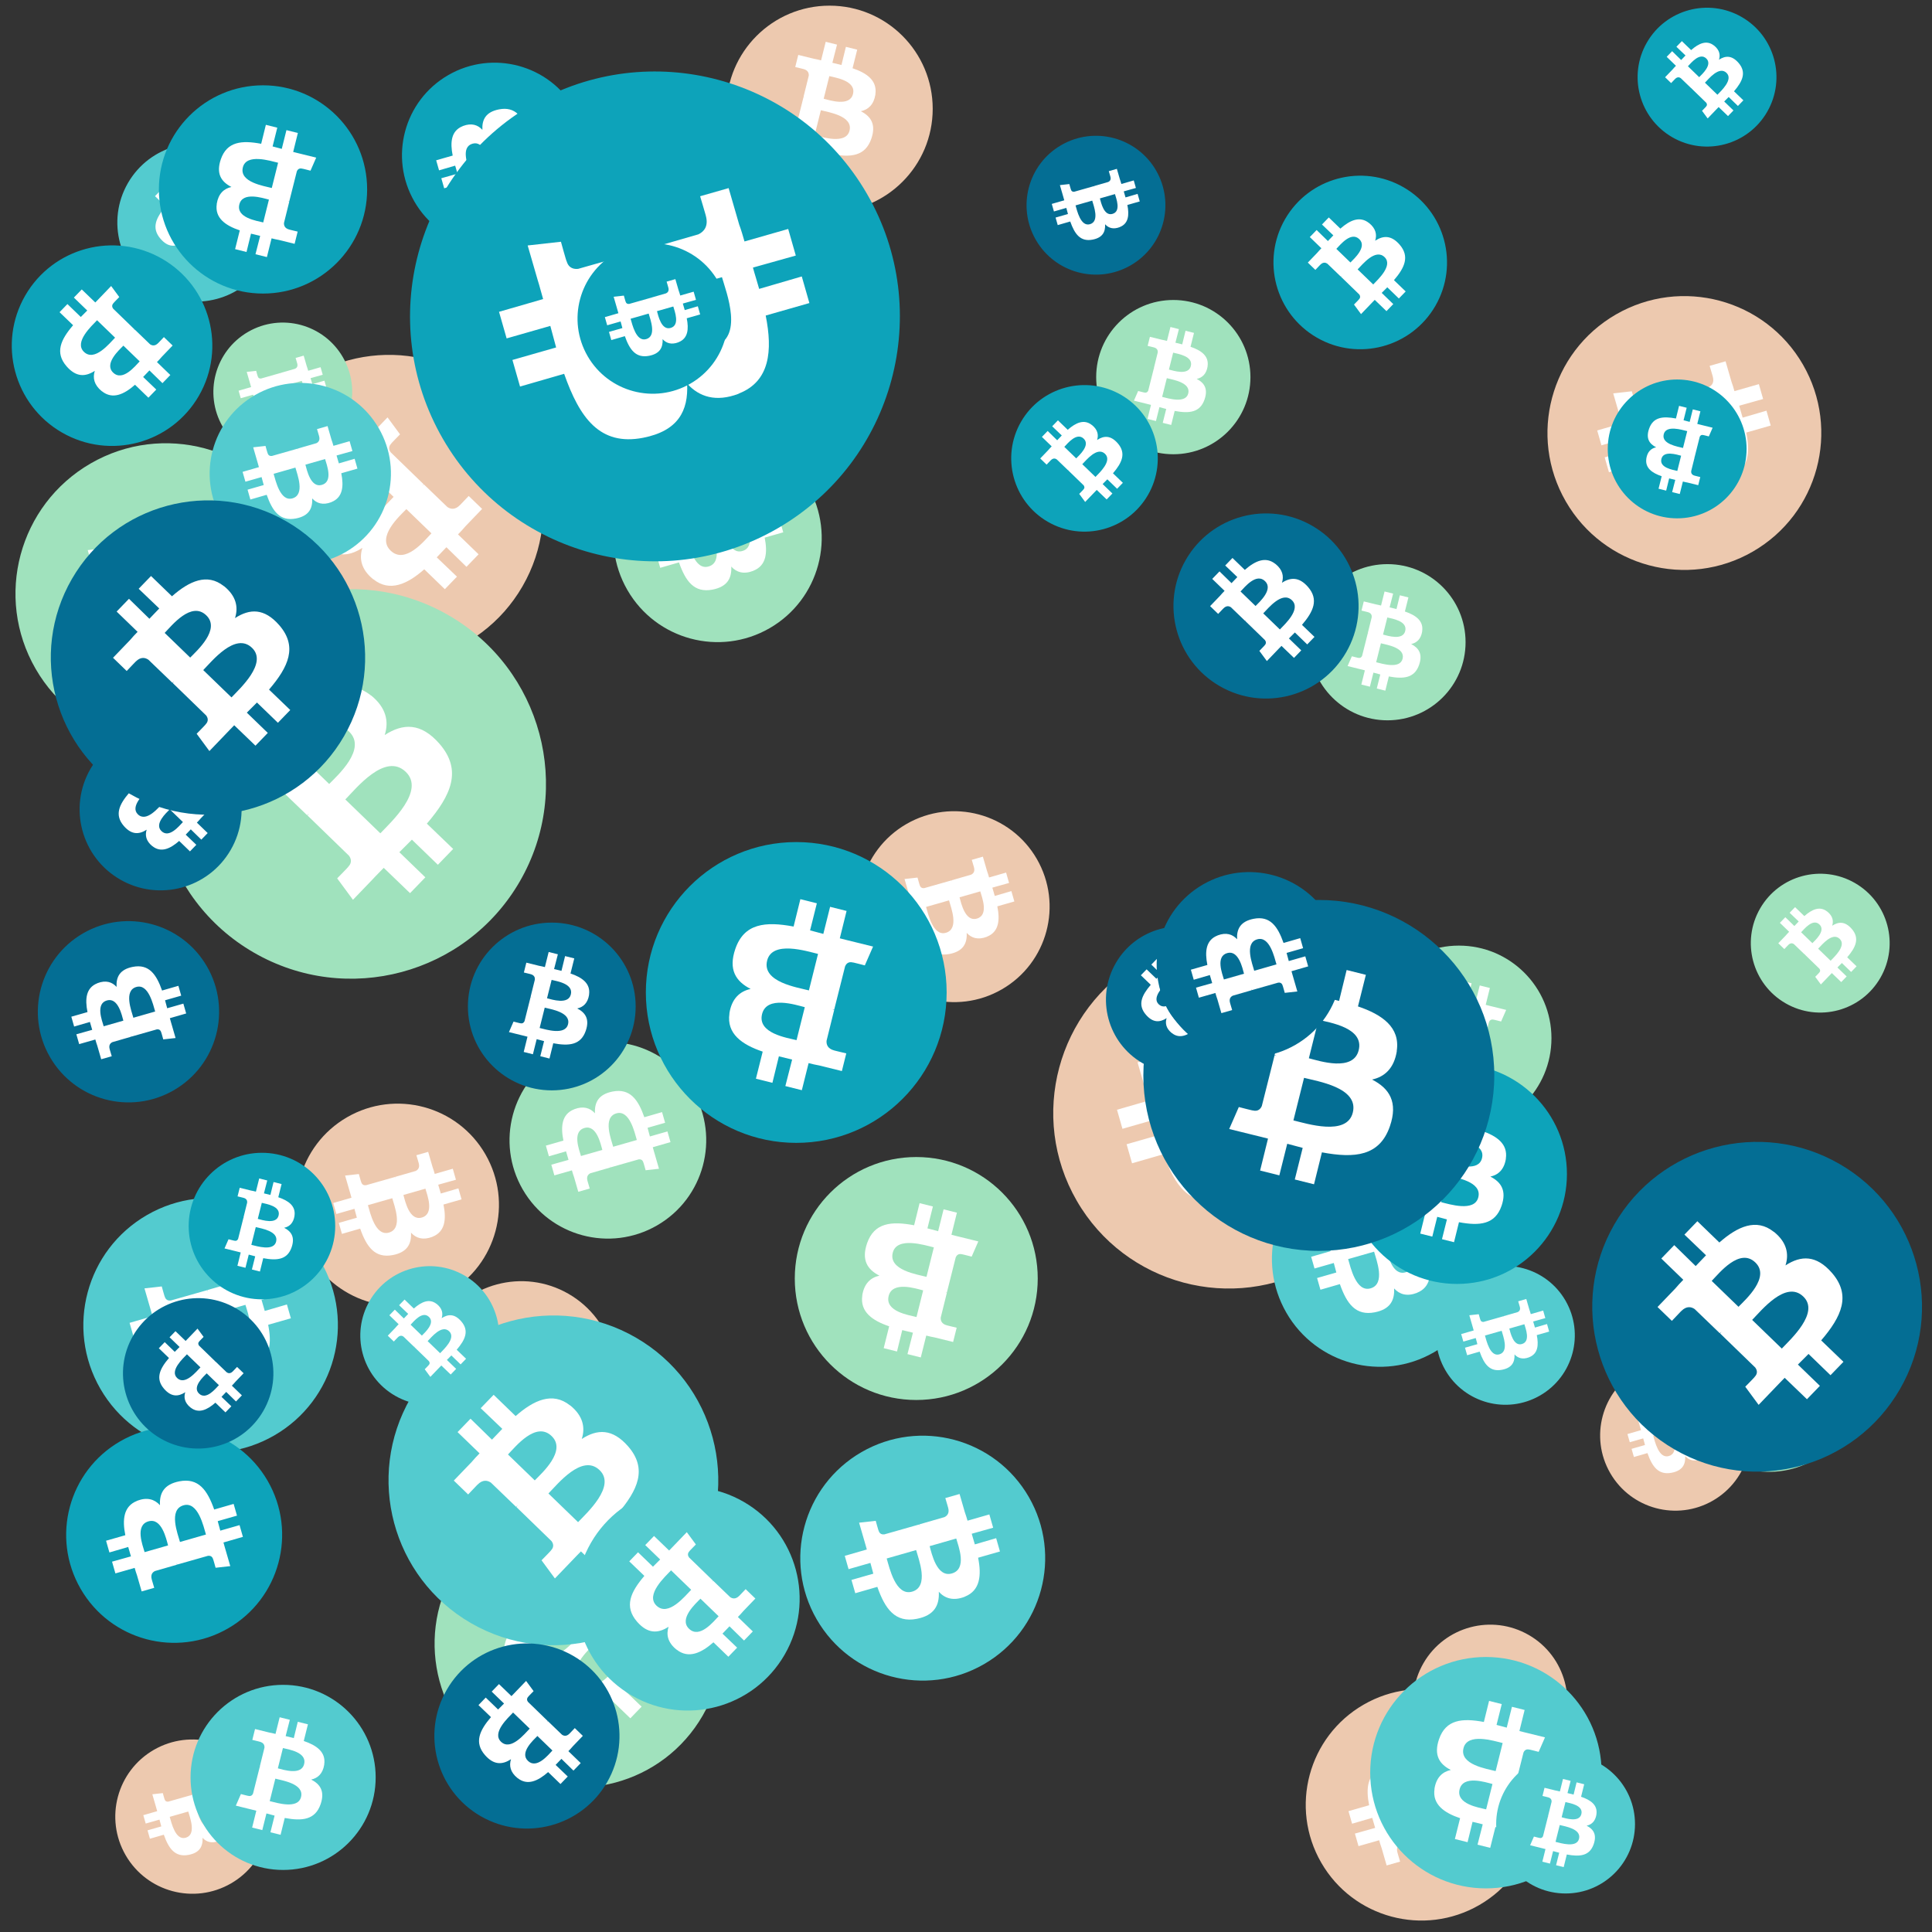 <svg viewBox="0 0 1024 1024"  xmlns="http://www.w3.org/2000/svg">
<rect x="0" y="0" width="1024" height="1024" fill="#333333" stroke="none"/>
<defs>
 <g id="asset1506" desc="Material Icons (Apache 2.0)/Logos/Bitcoin Logo">
  <path d="M738 439 c10 -68 -42 -105 -113 -129 l23 -92 -56 -14 -22 90 c-15 -4 -30 -7 -45 -11 l23 -90 -56 -14 -23 92 c-12 -3 -24 -6 -36 -8 l0 0 -77 -19 -15 60 c0 0 42 10 41 10 23 6 27 21 26 33 l-26 105 c2 0 4 1 6 2 -2 0 -4 -1 -6 -1 l-37 147 c-3 7 -10 17 -26 13 1 1 -41 -10 -41 -10 l-28 64 73 18 c14 3 27 7 40 10 l-23 93 56 14 23 -92 c15 4 30 8 45 12 l-23 92 56 14 23 -93 c96 18 168 11 198 -76 24 -70 -1 -110 -52 -136 37 -8 64 -33 72 -82 l0 0 zm-128 180 c-17 70 -135 32 -173 23 l31 -124 c38 10 160 28 142 101 zm17 -181 c-16 63 -114 31 -145 23 l28 -112 c32 8 134 23 117 89 l0 0 z" />
 </g>
<g id="asset1506_coin"><circle cx="511" cy="511" r="511" /><use href="#asset1506" fill="#FFF"/></g><g id="bitcoinArt107">
<use href="#asset1506_coin" fill="#EDC9AF" transform="translate(238,86) scale(0.107, 0.107) rotate(360, 512, 512)" />
<use href="#asset1506_coin" fill="#EDC9AF" transform="translate(558,497) scale(0.182, 0.182) rotate(1140, 512, 512)" />
<use href="#asset1506_coin" fill="#EDC9AF" transform="translate(749,861) scale(0.080, 0.080) rotate(3540, 512, 512)" />
<use href="#asset1506_coin" fill="#EDC9AF" transform="translate(226,679) scale(0.098, 0.098) rotate(2280, 512, 512)" />
<use href="#asset1506_coin" fill="#EDC9AF" transform="translate(61,922) scale(0.080, 0.080) rotate(420, 512, 512)" />
<use href="#asset1506_coin" fill="#EDC9AF" transform="translate(124,188) scale(0.160, 0.160) rotate(480, 512, 512)" />
<use href="#asset1506_coin" fill="#EDC9AF" transform="translate(397,127) scale(0.077, 0.077) rotate(1020, 512, 512)" />
<use href="#asset1506_coin" fill="#EDC9AF" transform="translate(820,157) scale(0.142, 0.142) rotate(1860, 512, 512)" />
<use href="#asset1506_coin" fill="#EDC9AF" transform="translate(692,895) scale(0.120, 0.120) rotate(3480, 512, 512)" />
<use href="#asset1506_coin" fill="#EDC9AF" transform="translate(848,721) scale(0.078, 0.078) rotate(1500, 512, 512)" />
<use href="#asset1506_coin" fill="#EDC9AF" transform="translate(385,3) scale(0.107, 0.107) rotate(2520, 512, 512)" />
<use href="#asset1506_coin" fill="#EDC9AF" transform="translate(455,430) scale(0.099, 0.099) rotate(60, 512, 512)" />
<use href="#asset1506_coin" fill="#EDC9AF" transform="translate(157,585) scale(0.105, 0.105) rotate(420, 512, 512)" />
<use href="#asset1506_coin" fill="#A0E2BD" transform="translate(325,230) scale(0.108, 0.108) rotate(2940, 512, 512)" />
<use href="#asset1506_coin" fill="#A0E2BD" transform="translate(724,501) scale(0.096, 0.096) rotate(2700, 512, 512)" />
<use href="#asset1506_coin" fill="#A0E2BD" transform="translate(274,780) scale(0.080, 0.080) rotate(2100, 512, 512)" />
<use href="#asset1506_coin" fill="#A0E2BD" transform="translate(270,552) scale(0.102, 0.102) rotate(960, 512, 512)" />
<use href="#asset1506_coin" fill="#A0E2BD" transform="translate(928,463) scale(0.072, 0.072) rotate(300, 512, 512)" />
<use href="#asset1506_coin" fill="#A0E2BD" transform="translate(581,159) scale(0.080, 0.080) rotate(2520, 512, 512)" />
<use href="#asset1506_coin" fill="#A0E2BD" transform="translate(694,299) scale(0.081, 0.081) rotate(1800, 512, 512)" />
<use href="#asset1506_coin" fill="#A0E2BD" transform="translate(230,795) scale(0.149, 0.149) rotate(1920, 512, 512)" />
<use href="#asset1506_coin" fill="#A0E2BD" transform="translate(421,613) scale(0.126, 0.126) rotate(1620, 512, 512)" />
<use href="#asset1506_coin" fill="#A0E2BD" transform="translate(890,685) scale(0.093, 0.093) rotate(1920, 512, 512)" />
<use href="#asset1506_coin" fill="#A0E2BD" transform="translate(113,171) scale(0.072, 0.072) rotate(60, 512, 512)" />
<use href="#asset1506_coin" fill="#A0E2BD" transform="translate(83,312) scale(0.202, 0.202) rotate(1380, 512, 512)" />
<use href="#asset1506_coin" fill="#A0E2BD" transform="translate(8,235) scale(0.156, 0.156) rotate(1500, 512, 512)" />
<use href="#asset1506_coin" fill="#53CBCF" transform="translate(101,893) scale(0.096, 0.096) rotate(720, 512, 512)" />
<use href="#asset1506_coin" fill="#53CBCF" transform="translate(206,697) scale(0.171, 0.171) rotate(2820, 512, 512)" />
<use href="#asset1506_coin" fill="#53CBCF" transform="translate(674,610) scale(0.112, 0.112) rotate(2940, 512, 512)" />
<use href="#asset1506_coin" fill="#53CBCF" transform="translate(424,761) scale(0.127, 0.127) rotate(780, 512, 512)" />
<use href="#asset1506_coin" fill="#53CBCF" transform="translate(305,788) scale(0.116, 0.116) rotate(480, 512, 512)" />
<use href="#asset1506_coin" fill="#53CBCF" transform="translate(111,203) scale(0.094, 0.094) rotate(1860, 512, 512)" />
<use href="#asset1506_coin" fill="#53CBCF" transform="translate(191,671) scale(0.072, 0.072) rotate(300, 512, 512)" />
<use href="#asset1506_coin" fill="#53CBCF" transform="translate(264,103) scale(0.142, 0.142) rotate(1740, 512, 512)" />
<use href="#asset1506_coin" fill="#53CBCF" transform="translate(62,76) scale(0.082, 0.082) rotate(1920, 512, 512)" />
<use href="#asset1506_coin" fill="#53CBCF" transform="translate(44,635) scale(0.132, 0.132) rotate(2940, 512, 512)" />
<use href="#asset1506_coin" fill="#53CBCF" transform="translate(726,878) scale(0.120, 0.120) rotate(2340, 512, 512)" />
<use href="#asset1506_coin" fill="#53CBCF" transform="translate(761,671) scale(0.072, 0.072) rotate(420, 512, 512)" />
<use href="#asset1506_coin" fill="#53CBCF" transform="translate(793,930) scale(0.072, 0.072) rotate(2880, 512, 512)" />
<use href="#asset1506_coin" fill="#0DA3BA" transform="translate(100,611) scale(0.076, 0.076) rotate(0, 512, 512)" />
<use href="#asset1506_coin" fill="#0DA3BA" transform="translate(852,201) scale(0.072, 0.072) rotate(2700, 512, 512)" />
<use href="#asset1506_coin" fill="#0DA3BA" transform="translate(536,204) scale(0.076, 0.076) rotate(2100, 512, 512)" />
<use href="#asset1506_coin" fill="#0DA3BA" transform="translate(213,33) scale(0.096, 0.096) rotate(3480, 512, 512)" />
<use href="#asset1506_coin" fill="#0DA3BA" transform="translate(868,4) scale(0.072, 0.072) rotate(1020, 512, 512)" />
<use href="#asset1506_coin" fill="#0DA3BA" transform="translate(84,45) scale(0.108, 0.108) rotate(540, 512, 512)" />
<use href="#asset1506_coin" fill="#0DA3BA" transform="translate(217,38) scale(0.254, 0.254) rotate(60, 512, 512)" />
<use href="#asset1506_coin" fill="#0DA3BA" transform="translate(342,446) scale(0.156, 0.156) rotate(2340, 512, 512)" />
<use href="#asset1506_coin" fill="#0DA3BA" transform="translate(714,564) scale(0.114, 0.114) rotate(360, 512, 512)" />
<use href="#asset1506_coin" fill="#0DA3BA" transform="translate(6,130) scale(0.104, 0.104) rotate(1920, 512, 512)" />
<use href="#asset1506_coin" fill="#0DA3BA" transform="translate(306,129) scale(0.078, 0.078) rotate(2220, 512, 512)" />
<use href="#asset1506_coin" fill="#0DA3BA" transform="translate(675,93) scale(0.090, 0.090) rotate(2460, 512, 512)" />
<use href="#asset1506_coin" fill="#0DA3BA" transform="translate(35,756) scale(0.112, 0.112) rotate(2040, 512, 512)" />
<use href="#asset1506_coin" fill="#046E94" transform="translate(20,488) scale(0.094, 0.094) rotate(3120, 512, 512)" />
<use href="#asset1506_coin" fill="#046E94" transform="translate(606,477) scale(0.182, 0.182) rotate(2880, 512, 512)" />
<use href="#asset1506_coin" fill="#046E94" transform="translate(586,491) scale(0.076, 0.076) rotate(1920, 512, 512)" />
<use href="#asset1506_coin" fill="#046E94" transform="translate(614,480) scale(0.072, 0.072) rotate(1260, 512, 512)" />
<use href="#asset1506_coin" fill="#046E94" transform="translate(248,489) scale(0.087, 0.087) rotate(3240, 512, 512)" />
<use href="#asset1506_coin" fill="#046E94" transform="translate(544,72) scale(0.072, 0.072) rotate(3300, 512, 512)" />
<use href="#asset1506_coin" fill="#046E94" transform="translate(42,386) scale(0.084, 0.084) rotate(480, 512, 512)" />
<use href="#asset1506_coin" fill="#046E94" transform="translate(27,265) scale(0.163, 0.163) rotate(3180, 512, 512)" />
<use href="#asset1506_coin" fill="#046E94" transform="translate(844,605) scale(0.171, 0.171) rotate(2100, 512, 512)" />
<use href="#asset1506_coin" fill="#046E94" transform="translate(230,871) scale(0.096, 0.096) rotate(1200, 512, 512)" />
<use href="#asset1506_coin" fill="#046E94" transform="translate(613,462) scale(0.096, 0.096) rotate(1680, 512, 512)" />
<use href="#asset1506_coin" fill="#046E94" transform="translate(65,688) scale(0.078, 0.078) rotate(1200, 512, 512)" />
<use href="#asset1506_coin" fill="#046E94" transform="translate(622,272) scale(0.096, 0.096) rotate(300, 512, 512)" />
</g>
</defs>
<use href="#bitcoinArt107" />
</svg>
